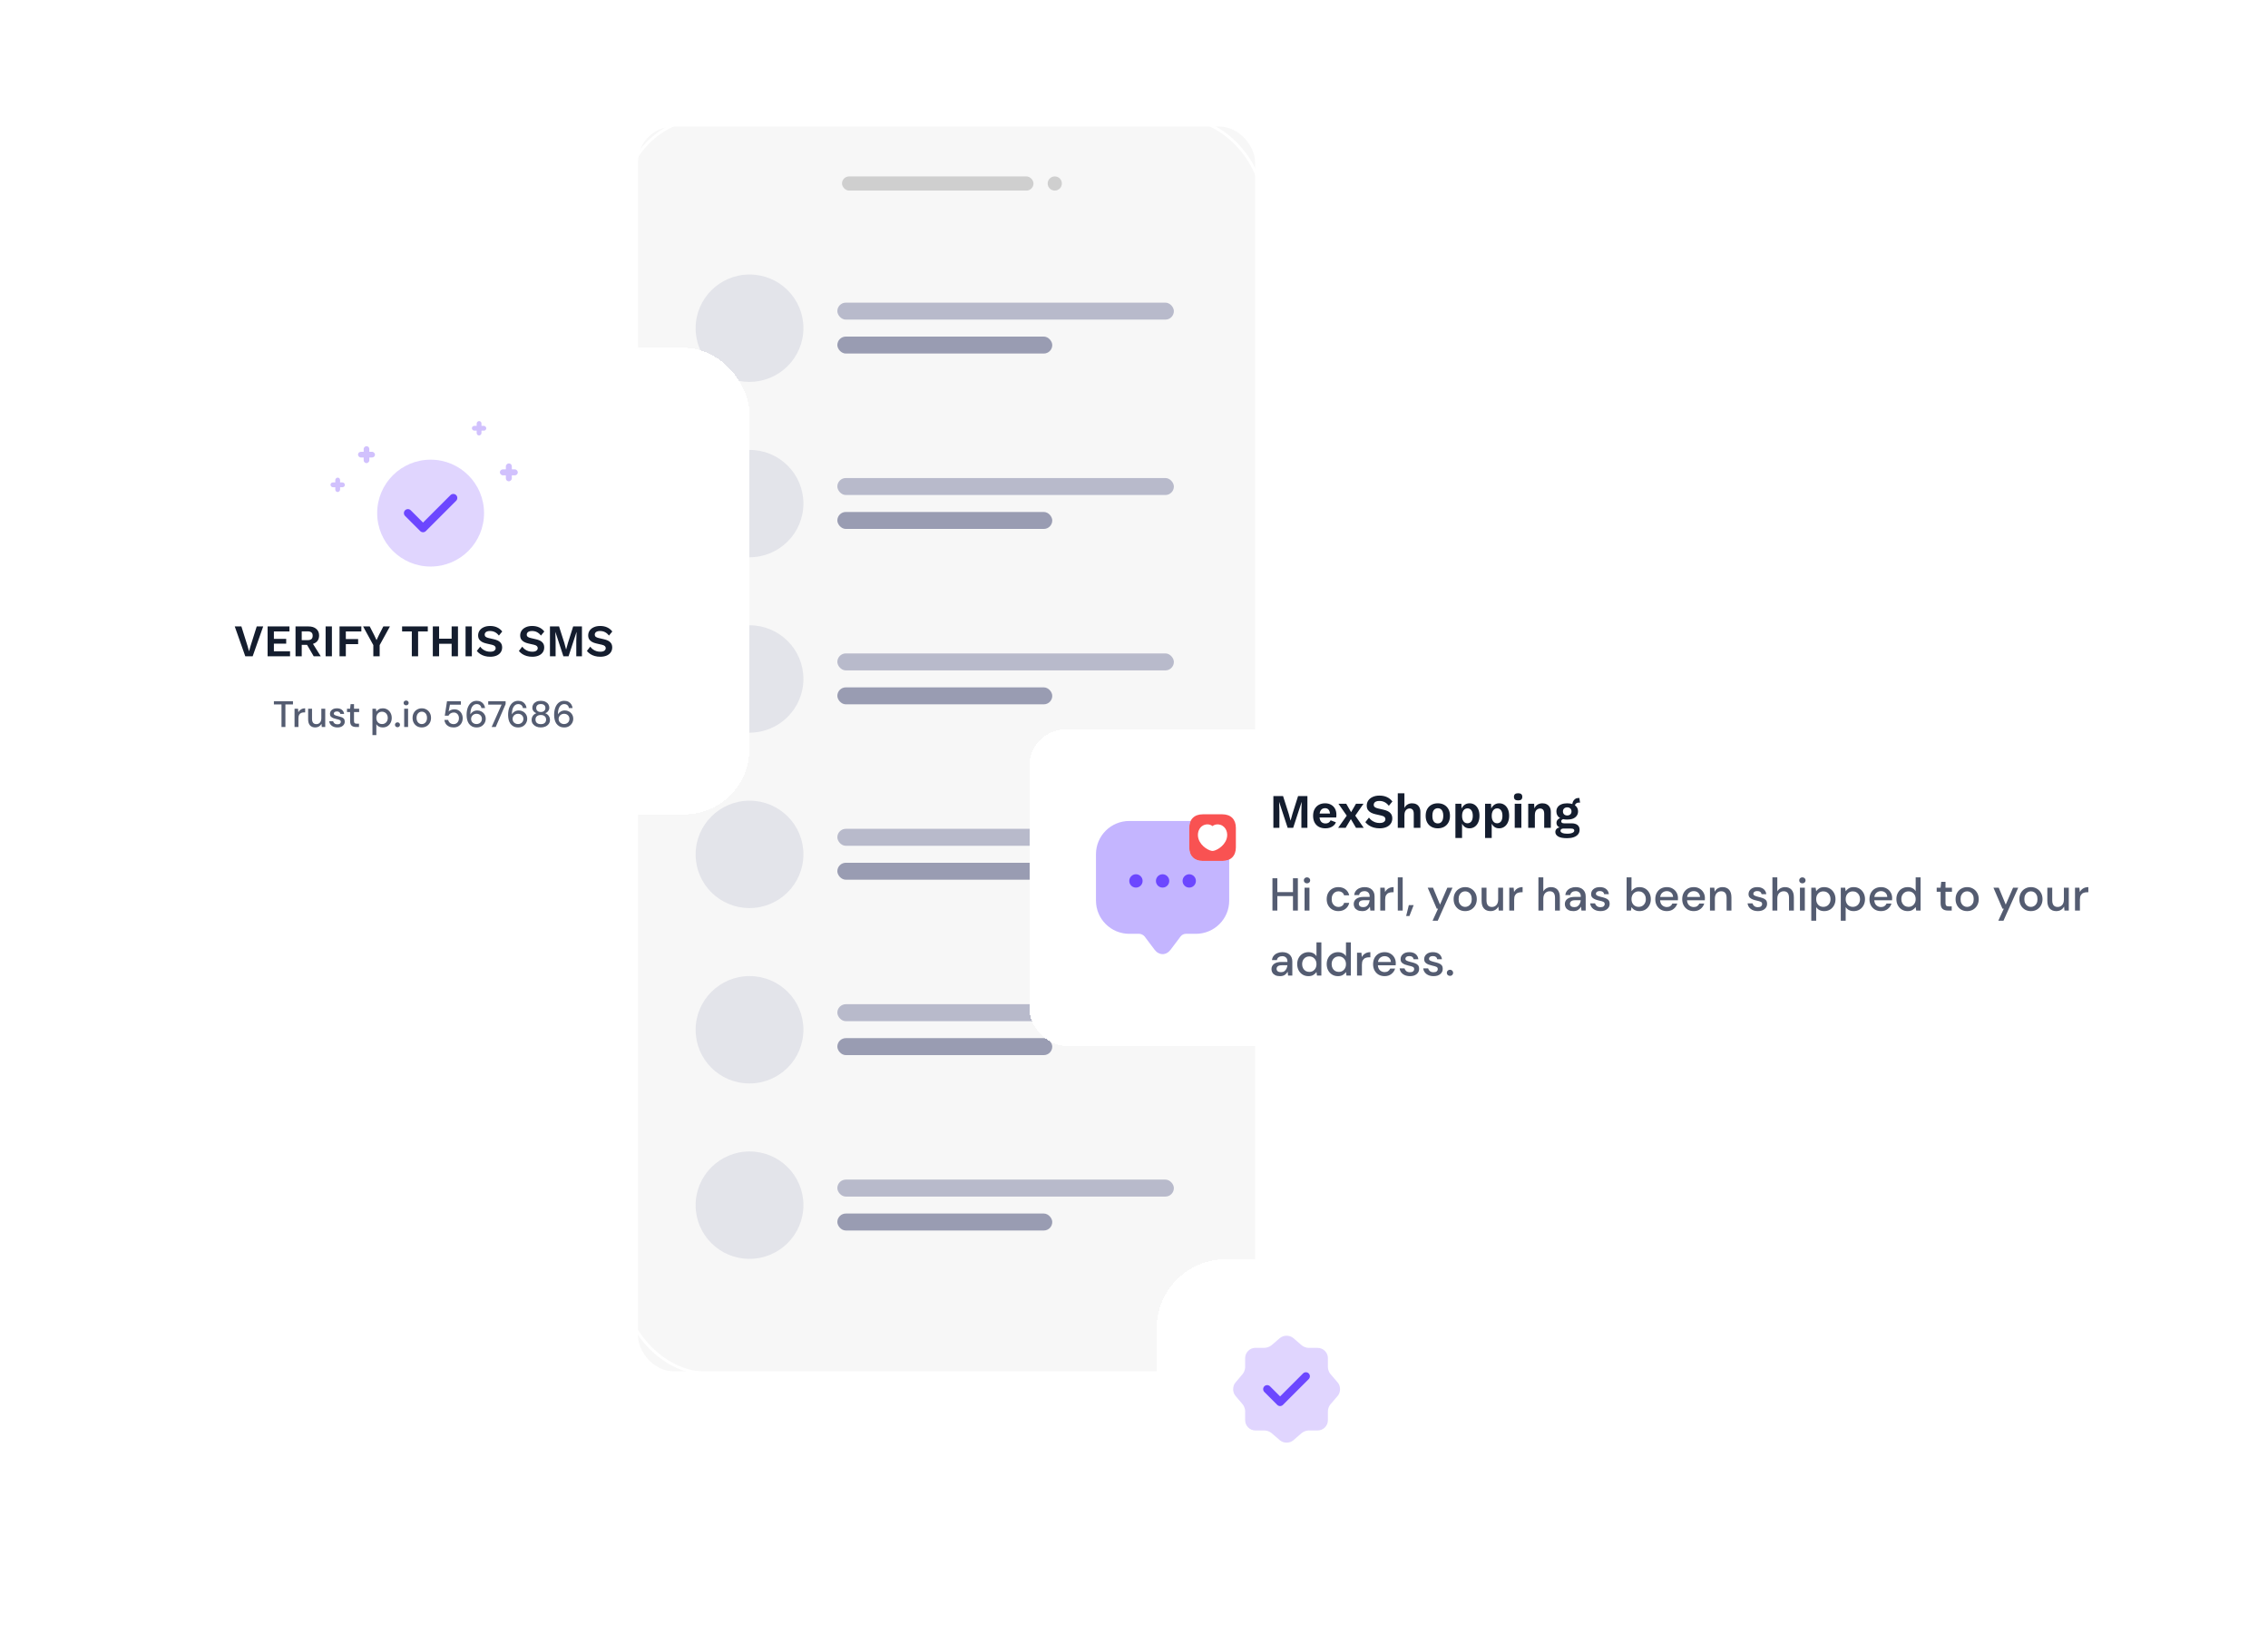 <svg width="802" height="581" viewBox="0 0 802 581" fill="none" xmlns="http://www.w3.org/2000/svg">
<g filter="url(#filter0_di_1689_11834)">
<rect x="230.633" y="42.719" width="218.19" height="440.143" rx="12.54" fill="#F7F7F7"/>
<path d="M289.116 113.986C289.116 103.5 280.583 95.011 270.058 95.024C259.533 95.037 251 103.548 251 114.034C251 124.519 259.533 133.009 270.058 132.995C280.583 132.982 289.116 124.471 289.116 113.986Z" fill="#E3E4EA"/>
<rect x="301.115" y="104.972" width="119" height="6" rx="3" fill="#B8BACB"/>
<rect opacity="0.87" x="301.115" y="116.972" width="76" height="6" rx="3" fill="#8B8EA8"/>
<path d="M289.116 176.005C289.116 165.52 280.583 157.03 270.058 157.043C259.533 157.057 251 165.567 251 176.053C251 186.539 259.533 195.028 270.058 195.015C280.583 195.002 289.116 186.491 289.116 176.005Z" fill="#E3E4EA"/>
<rect x="301.115" y="166.991" width="119" height="6" rx="3" fill="#B8BACB"/>
<rect opacity="0.87" x="301.115" y="178.991" width="76" height="6" rx="3" fill="#8B8EA8"/>
<path d="M289.116 238.025C289.116 227.539 280.583 219.05 270.058 219.063C259.533 219.076 251 227.587 251 238.072C251 248.558 259.533 257.048 270.058 257.034C280.583 257.021 289.116 248.51 289.116 238.025Z" fill="#E3E4EA"/>
<rect x="301.115" y="229.011" width="119" height="6" rx="3" fill="#B8BACB"/>
<rect opacity="0.87" x="301.115" y="241.011" width="76" height="6" rx="3" fill="#8B8EA8"/>
<path d="M289.116 300.044C289.116 289.558 280.583 281.069 270.058 281.082C259.533 281.095 251 289.606 251 300.092C251 310.577 259.533 319.067 270.058 319.054C280.583 319.041 289.116 310.53 289.116 300.044Z" fill="#E3E4EA"/>
<rect x="301.115" y="291.03" width="119" height="6" rx="3" fill="#B8BACB"/>
<rect opacity="0.87" x="301.115" y="303.03" width="76" height="6" rx="3" fill="#8B8EA8"/>
<path d="M289.116 362.063C289.116 351.578 280.583 343.088 270.058 343.102C259.533 343.115 251 351.626 251 362.111C251 372.597 259.533 381.086 270.058 381.073C280.583 381.06 289.116 372.549 289.116 362.063Z" fill="#E3E4EA"/>
<rect x="301.115" y="353.049" width="119" height="6" rx="3" fill="#B8BACB"/>
<rect opacity="0.87" x="301.115" y="365.049" width="76" height="6" rx="3" fill="#8B8EA8"/>
<path d="M289.116 424.083C289.116 413.597 280.583 405.108 270.058 405.121C259.533 405.134 251 413.645 251 424.131C251 434.616 259.533 443.106 270.058 443.093C280.583 443.079 289.116 434.568 289.116 424.083Z" fill="#E3E4EA"/>
<rect x="301.115" y="415.069" width="119" height="6" rx="3" fill="#B8BACB"/>
<rect opacity="0.87" x="301.115" y="427.069" width="76" height="6" rx="3" fill="#8B8EA8"/>
<rect x="302.762" y="60.333" width="67.714" height="5.016" rx="2.508" fill="#CFCFCF"/>
<circle cx="378" cy="62.841" r="2.508" fill="#CFCFCF"/>
<rect x="225.643" y="39.643" width="225.714" height="443.905" rx="29.468" stroke="white" strokeWidth="11.286"/>
</g>
<g filter="url(#filter1_d_1689_11834)">
<rect x="409" y="433" width="91.893" height="91.893" rx="24.505" fill="white" shape-rendering="crispEdges"/>
<path opacity="0.4" d="M452.584 460.902C453.888 459.787 456.023 459.787 457.345 460.902L460.331 463.472C460.898 463.963 461.956 464.36 462.712 464.36H465.924C467.926 464.36 469.57 466.004 469.57 468.006V471.219C469.57 471.955 469.967 473.032 470.458 473.599L473.028 476.585C474.143 477.888 474.143 480.024 473.028 481.346L470.458 484.332C469.967 484.898 469.57 485.956 469.57 486.712V489.924C469.57 491.927 467.926 493.571 465.924 493.571H462.712C461.975 493.571 460.898 493.968 460.331 494.459L457.345 497.029C456.042 498.144 453.907 498.144 452.584 497.029L449.599 494.459C449.032 493.968 447.974 493.571 447.218 493.571H443.949C441.946 493.571 440.302 491.927 440.302 489.924V486.693C440.302 485.956 439.906 484.898 439.433 484.332L436.882 481.327C435.787 480.024 435.787 477.907 436.882 476.604L439.433 473.599C439.906 473.032 440.302 471.974 440.302 471.237V467.988C440.302 465.985 441.946 464.341 443.949 464.341H447.218C447.955 464.341 449.032 463.944 449.599 463.453L452.584 460.902Z" fill="#B197FE"/>
<path d="M452.661 484.936C452.283 484.936 451.924 484.785 451.659 484.52L447.087 479.948C446.539 479.4 446.539 478.493 447.087 477.945C447.635 477.397 448.542 477.397 449.09 477.945L452.661 481.516L460.785 473.391C461.333 472.844 462.24 472.844 462.788 473.391C463.336 473.939 463.336 474.846 462.788 475.394L453.662 484.52C453.398 484.785 453.039 484.936 452.661 484.936Z" fill="#6C47FF"/>
</g>
<g filter="url(#filter2_d_1689_11834)">
<rect x="35" y="113" width="229.976" height="165.002" rx="23" fill="white" shape-rendering="crispEdges"/>
<path opacity="0.4" d="M152.272 190.354C162.707 190.354 171.166 181.894 171.166 171.459C171.166 161.024 162.707 152.564 152.272 152.564C141.836 152.564 133.377 161.024 133.377 171.459C133.377 181.894 141.836 190.354 152.272 190.354Z" fill="#B197FE"/>
<path d="M149.588 178.223C149.21 178.223 148.851 178.072 148.586 177.808L143.239 172.46C142.691 171.912 142.691 171.005 143.239 170.457C143.787 169.91 144.694 169.91 145.242 170.457L149.588 174.803L159.3 165.091C159.848 164.543 160.754 164.543 161.302 165.091C161.85 165.639 161.85 166.546 161.302 167.094L150.589 177.808C150.325 178.072 149.966 178.223 149.588 178.223Z" fill="#6C47FF"/>
<rect x="126.6" y="149.785" width="6" height="2" rx="1" fill="#D1C1FD"/>
<rect x="128.6" y="153.785" width="6" height="2" rx="1" transform="rotate(-90 128.6 153.785)" fill="#D1C1FD"/>
<rect x="166.867" y="140.609" width="5.087" height="1.696" rx="0.848" fill="#D1C1FD"/>
<rect x="168.562" y="144" width="5.087" height="1.696" rx="0.848" transform="rotate(-90 168.562 144)" fill="#D1C1FD"/>
<rect x="116.867" y="160.609" width="5.087" height="1.696" rx="0.848" fill="#D1C1FD"/>
<rect x="118.562" y="164" width="5.087" height="1.696" rx="0.848" transform="rotate(-90 118.562 164)" fill="#D1C1FD"/>
<rect x="176.762" y="155.989" width="6.349" height="2.116" rx="1.058" fill="#D1C1FD"/>
<rect x="178.879" y="160.222" width="6.349" height="2.116" rx="1.058" transform="rotate(-90 178.879 160.222)" fill="#D1C1FD"/>
<path d="M93.073 211.529L89.345 222.089H86.737L83.009 211.529H85.361L87.489 218.297L88.065 220.329L88.641 218.313L90.785 211.529H93.073ZM94.629 222.089V211.529H102.357V213.305H96.853V215.929H101.205V217.625H96.853V220.313H102.565V222.089H94.629ZM109.096 211.529C110.259 211.529 111.171 211.817 111.832 212.393C112.504 212.958 112.84 213.732 112.84 214.713C112.84 215.396 112.691 215.977 112.392 216.457C112.093 216.926 111.661 217.284 111.096 217.529C110.541 217.774 109.875 217.913 109.096 217.945L108.888 218.041H106.696V222.089H104.504V211.529H109.096ZM108.824 216.377C109.379 216.377 109.805 216.26 110.104 216.025C110.413 215.78 110.568 215.38 110.568 214.825C110.568 214.26 110.408 213.86 110.088 213.625C109.779 213.39 109.357 213.273 108.824 213.273H106.696V216.377H108.824ZM110.136 216.841L113.432 222.089H110.936L108.232 217.449L110.136 216.841ZM117.369 211.529V222.089H115.145V211.529H117.369ZM127.779 213.305H122.291V215.993H126.643V217.785H122.291V222.089H120.067V211.529H127.779V213.305ZM137.886 211.529L134.254 218.137V222.089H132.014V218.137L128.398 211.529H130.75L132.35 214.665L133.15 216.377L133.95 214.665L135.55 211.529H137.886ZM151.274 211.529V213.305H147.85V222.089H145.626V213.305H142.186V211.529H151.274ZM161.947 211.529V222.089H159.707V211.529H161.947ZM155.275 211.529V222.089H153.051V211.529H155.275ZM160.875 215.865V217.657H154.155V215.865H160.875ZM166.853 211.529V222.089H164.629V211.529H166.853ZM173.311 211.369C174.25 211.369 175.071 211.534 175.775 211.865C176.49 212.185 177.098 212.67 177.599 213.321L176.415 214.761C175.988 214.206 175.519 213.801 175.007 213.545C174.495 213.278 173.908 213.145 173.247 213.145C172.82 213.145 172.468 213.204 172.191 213.321C171.914 213.428 171.711 213.582 171.583 213.785C171.455 213.977 171.391 214.19 171.391 214.425C171.391 214.745 171.508 215.001 171.743 215.193C171.978 215.385 172.34 215.534 172.831 215.641L174.687 216.073C175.7 216.308 176.431 216.66 176.879 217.129C177.338 217.588 177.567 218.19 177.567 218.937C177.567 219.63 177.386 220.228 177.023 220.729C176.671 221.22 176.175 221.598 175.535 221.865C174.895 222.121 174.164 222.249 173.343 222.249C172.65 222.249 171.999 222.164 171.391 221.993C170.794 221.822 170.26 221.582 169.791 221.273C169.322 220.953 168.927 220.596 168.607 220.201L169.807 218.681C170.052 219.033 170.351 219.342 170.703 219.609C171.066 219.876 171.471 220.089 171.919 220.249C172.378 220.398 172.852 220.473 173.343 220.473C173.759 220.473 174.106 220.425 174.383 220.329C174.671 220.222 174.89 220.073 175.039 219.881C175.199 219.689 175.279 219.465 175.279 219.209C175.279 218.932 175.183 218.697 174.991 218.505C174.81 218.302 174.479 218.142 173.999 218.025L171.967 217.561C171.402 217.433 170.9 217.252 170.463 217.017C170.036 216.782 169.695 216.478 169.439 216.105C169.194 215.721 169.071 215.252 169.071 214.697C169.071 214.068 169.242 213.502 169.583 213.001C169.924 212.5 170.41 212.105 171.039 211.817C171.679 211.518 172.436 211.369 173.311 211.369ZM188.186 211.369C189.125 211.369 189.946 211.534 190.65 211.865C191.365 212.185 191.973 212.67 192.474 213.321L191.29 214.761C190.863 214.206 190.394 213.801 189.882 213.545C189.37 213.278 188.783 213.145 188.122 213.145C187.695 213.145 187.343 213.204 187.066 213.321C186.789 213.428 186.586 213.582 186.458 213.785C186.33 213.977 186.266 214.19 186.266 214.425C186.266 214.745 186.383 215.001 186.618 215.193C186.853 215.385 187.215 215.534 187.706 215.641L189.562 216.073C190.575 216.308 191.306 216.66 191.754 217.129C192.213 217.588 192.442 218.19 192.442 218.937C192.442 219.63 192.261 220.228 191.898 220.729C191.546 221.22 191.05 221.598 190.41 221.865C189.77 222.121 189.039 222.249 188.218 222.249C187.525 222.249 186.874 222.164 186.266 221.993C185.669 221.822 185.135 221.582 184.666 221.273C184.197 220.953 183.802 220.596 183.482 220.201L184.682 218.681C184.927 219.033 185.226 219.342 185.578 219.609C185.941 219.876 186.346 220.089 186.794 220.249C187.253 220.398 187.727 220.473 188.218 220.473C188.634 220.473 188.981 220.425 189.258 220.329C189.546 220.222 189.765 220.073 189.914 219.881C190.074 219.689 190.154 219.465 190.154 219.209C190.154 218.932 190.058 218.697 189.866 218.505C189.685 218.302 189.354 218.142 188.874 218.025L186.842 217.561C186.277 217.433 185.775 217.252 185.338 217.017C184.911 216.782 184.57 216.478 184.314 216.105C184.069 215.721 183.946 215.252 183.946 214.697C183.946 214.068 184.117 213.502 184.458 213.001C184.799 212.5 185.285 212.105 185.914 211.817C186.554 211.518 187.311 211.369 188.186 211.369ZM205.785 211.529V222.089H203.785V216.553L203.881 213.529H203.849L201.049 222.089H199.225L196.409 213.529H196.377L196.473 216.553V222.089H194.473V211.529H197.689L199.561 217.385L200.169 219.657H200.201L200.825 217.401L202.681 211.529H205.785ZM212.233 211.369C213.172 211.369 213.993 211.534 214.697 211.865C215.412 212.185 216.02 212.67 216.521 213.321L215.337 214.761C214.91 214.206 214.441 213.801 213.929 213.545C213.417 213.278 212.83 213.145 212.169 213.145C211.742 213.145 211.39 213.204 211.113 213.321C210.836 213.428 210.633 213.582 210.505 213.785C210.377 213.977 210.313 214.19 210.313 214.425C210.313 214.745 210.43 215.001 210.665 215.193C210.9 215.385 211.262 215.534 211.753 215.641L213.609 216.073C214.622 216.308 215.353 216.66 215.801 217.129C216.26 217.588 216.489 218.19 216.489 218.937C216.489 219.63 216.308 220.228 215.945 220.729C215.593 221.22 215.097 221.598 214.457 221.865C213.817 222.121 213.086 222.249 212.265 222.249C211.572 222.249 210.921 222.164 210.313 221.993C209.716 221.822 209.182 221.582 208.713 221.273C208.244 220.953 207.849 220.596 207.529 220.201L208.729 218.681C208.974 219.033 209.273 219.342 209.625 219.609C209.988 219.876 210.393 220.089 210.841 220.249C211.3 220.398 211.774 220.473 212.265 220.473C212.681 220.473 213.028 220.425 213.305 220.329C213.593 220.222 213.812 220.073 213.961 219.881C214.121 219.689 214.201 219.465 214.201 219.209C214.201 218.932 214.105 218.697 213.913 218.505C213.732 218.302 213.401 218.142 212.921 218.025L210.889 217.561C210.324 217.433 209.822 217.252 209.385 217.017C208.958 216.782 208.617 216.478 208.361 216.105C208.116 215.721 207.993 215.252 207.993 214.697C207.993 214.068 208.164 213.502 208.505 213.001C208.846 212.5 209.332 212.105 209.961 211.817C210.601 211.518 211.358 211.369 212.233 211.369Z" fill="#141D2E"/>
<path d="M99.545 247.089V239.107H96.854V237.989H103.601V239.107H100.923V247.089H99.545ZM104.153 247.089V240.641H105.388L105.505 241.863C105.731 241.438 106.043 241.105 106.441 240.862C106.849 240.611 107.338 240.485 107.91 240.485V241.928H107.533C107.152 241.928 106.81 241.993 106.506 242.123C106.212 242.244 105.973 242.457 105.791 242.76C105.618 243.055 105.531 243.466 105.531 243.995V247.089H104.153ZM111.471 247.245C110.691 247.245 110.075 247.002 109.625 246.517C109.183 246.032 108.962 245.308 108.962 244.346V240.641H110.34V244.203C110.34 245.451 110.851 246.075 111.874 246.075C112.385 246.075 112.805 245.893 113.135 245.529C113.464 245.165 113.629 244.645 113.629 243.969V240.641H115.007V247.089H113.785L113.681 245.958C113.481 246.357 113.187 246.673 112.797 246.907C112.415 247.132 111.973 247.245 111.471 247.245ZM119.334 247.245C118.519 247.245 117.847 247.046 117.319 246.647C116.79 246.248 116.487 245.72 116.409 245.061H117.8C117.869 245.356 118.034 245.611 118.294 245.828C118.554 246.036 118.896 246.14 119.321 246.14C119.737 246.14 120.04 246.053 120.231 245.88C120.421 245.707 120.517 245.507 120.517 245.282C120.517 244.953 120.382 244.732 120.114 244.619C119.854 244.498 119.49 244.389 119.022 244.294C118.658 244.216 118.294 244.112 117.93 243.982C117.574 243.852 117.275 243.67 117.033 243.436C116.799 243.193 116.682 242.868 116.682 242.461C116.682 241.898 116.898 241.43 117.332 241.057C117.765 240.676 118.372 240.485 119.152 240.485C119.871 240.485 120.452 240.658 120.894 241.005C121.344 241.352 121.609 241.841 121.687 242.474H120.361C120.317 242.197 120.187 241.98 119.971 241.824C119.763 241.668 119.481 241.59 119.126 241.59C118.779 241.59 118.51 241.664 118.32 241.811C118.129 241.95 118.034 242.132 118.034 242.357C118.034 242.582 118.164 242.76 118.424 242.89C118.692 243.02 119.043 243.137 119.477 243.241C119.91 243.336 120.309 243.449 120.673 243.579C121.045 243.7 121.344 243.882 121.57 244.125C121.795 244.368 121.908 244.723 121.908 245.191C121.916 245.78 121.687 246.27 121.219 246.66C120.759 247.05 120.131 247.245 119.334 247.245ZM125.875 247.089C125.242 247.089 124.739 246.937 124.367 246.634C123.994 246.322 123.808 245.772 123.808 244.983V241.798H122.703V240.641H123.808L123.977 239.003H125.186V240.641H127.006V241.798H125.186V244.983C125.186 245.338 125.259 245.585 125.407 245.724C125.563 245.854 125.827 245.919 126.2 245.919H126.941V247.089H125.875ZM131.702 249.949V240.641H132.937L133.08 241.642C133.288 241.339 133.574 241.07 133.938 240.836C134.302 240.602 134.77 240.485 135.342 240.485C135.966 240.485 136.516 240.632 136.993 240.927C137.47 241.222 137.842 241.625 138.111 242.136C138.388 242.647 138.527 243.228 138.527 243.878C138.527 244.528 138.388 245.109 138.111 245.62C137.842 246.123 137.47 246.521 136.993 246.816C136.516 247.102 135.962 247.245 135.329 247.245C134.826 247.245 134.38 247.145 133.99 246.946C133.609 246.747 133.305 246.465 133.08 246.101V249.949H131.702ZM135.095 246.049C135.684 246.049 136.17 245.85 136.551 245.451C136.932 245.044 137.123 244.515 137.123 243.865C137.123 243.44 137.036 243.063 136.863 242.734C136.69 242.405 136.451 242.149 136.148 241.967C135.845 241.776 135.494 241.681 135.095 241.681C134.506 241.681 134.02 241.885 133.639 242.292C133.266 242.699 133.08 243.224 133.08 243.865C133.08 244.515 133.266 245.044 133.639 245.451C134.02 245.85 134.506 246.049 135.095 246.049ZM140.563 247.167C140.303 247.167 140.087 247.085 139.913 246.92C139.749 246.747 139.666 246.543 139.666 246.309C139.666 246.066 139.749 245.863 139.913 245.698C140.087 245.525 140.303 245.438 140.563 245.438C140.823 245.438 141.036 245.525 141.2 245.698C141.365 245.863 141.447 246.066 141.447 246.309C141.447 246.543 141.365 246.747 141.2 246.92C141.036 247.085 140.823 247.167 140.563 247.167ZM143.616 239.419C143.356 239.419 143.139 239.341 142.966 239.185C142.801 239.02 142.719 238.817 142.719 238.574C142.719 238.331 142.801 238.132 142.966 237.976C143.139 237.811 143.356 237.729 143.616 237.729C143.876 237.729 144.088 237.811 144.253 237.976C144.426 238.132 144.513 238.331 144.513 238.574C144.513 238.817 144.426 239.02 144.253 239.185C144.088 239.341 143.876 239.419 143.616 239.419ZM142.927 247.089V240.641H144.305V247.089H142.927ZM149.14 247.245C148.525 247.245 147.97 247.106 147.476 246.829C146.991 246.543 146.605 246.149 146.319 245.646C146.033 245.135 145.89 244.541 145.89 243.865C145.89 243.189 146.033 242.6 146.319 242.097C146.614 241.586 147.008 241.191 147.502 240.914C147.996 240.628 148.546 240.485 149.153 240.485C149.768 240.485 150.319 240.628 150.804 240.914C151.298 241.191 151.688 241.586 151.974 242.097C152.269 242.6 152.416 243.189 152.416 243.865C152.416 244.541 152.269 245.135 151.974 245.646C151.688 246.149 151.298 246.543 150.804 246.829C150.31 247.106 149.755 247.245 149.14 247.245ZM149.14 246.062C149.469 246.062 149.773 245.98 150.05 245.815C150.336 245.65 150.566 245.408 150.739 245.087C150.912 244.758 150.999 244.35 150.999 243.865C150.999 243.38 150.912 242.977 150.739 242.656C150.574 242.327 150.349 242.08 150.063 241.915C149.786 241.75 149.482 241.668 149.153 241.668C148.824 241.668 148.516 241.75 148.23 241.915C147.953 242.08 147.727 242.327 147.554 242.656C147.381 242.977 147.294 243.38 147.294 243.865C147.294 244.35 147.381 244.758 147.554 245.087C147.727 245.408 147.953 245.65 148.23 245.815C148.507 245.98 148.811 246.062 149.14 246.062ZM160.406 247.245C159.764 247.245 159.21 247.132 158.742 246.907C158.274 246.673 157.901 246.357 157.624 245.958C157.355 245.551 157.19 245.091 157.13 244.58H158.482C158.568 245.013 158.785 245.373 159.132 245.659C159.478 245.936 159.907 246.075 160.419 246.075C160.8 246.075 161.129 245.984 161.407 245.802C161.684 245.611 161.901 245.36 162.057 245.048C162.213 244.736 162.291 244.385 162.291 243.995C162.291 243.38 162.117 242.89 161.771 242.526C161.424 242.153 160.986 241.967 160.458 241.967C160.007 241.967 159.621 242.075 159.301 242.292C158.98 242.5 158.746 242.764 158.599 243.085H157.286L158.066 237.989H162.98V239.198H159.106L158.638 241.629C158.837 241.404 159.11 241.217 159.457 241.07C159.812 240.914 160.211 240.836 160.653 240.836C161.268 240.836 161.797 240.979 162.239 241.265C162.681 241.542 163.019 241.919 163.253 242.396C163.495 242.873 163.617 243.401 163.617 243.982C163.617 244.589 163.487 245.139 163.227 245.633C162.967 246.127 162.594 246.521 162.109 246.816C161.632 247.102 161.064 247.245 160.406 247.245ZM168.585 247.245C167.918 247.245 167.355 247.119 166.895 246.868C166.436 246.617 166.063 246.283 165.777 245.867C165.5 245.451 165.301 244.983 165.179 244.463C165.058 243.943 164.997 243.41 164.997 242.864C164.997 241.859 165.136 240.979 165.413 240.225C165.699 239.471 166.107 238.886 166.635 238.47C167.164 238.045 167.805 237.833 168.559 237.833C169.157 237.833 169.669 237.95 170.093 238.184C170.518 238.418 170.847 238.73 171.081 239.12C171.324 239.51 171.471 239.935 171.523 240.394H170.236C170.158 239.943 169.972 239.597 169.677 239.354C169.383 239.111 169.006 238.99 168.546 238.99C167.914 238.99 167.389 239.289 166.973 239.887C166.566 240.476 166.349 241.386 166.323 242.617C166.531 242.236 166.852 241.911 167.285 241.642C167.727 241.373 168.234 241.239 168.806 241.239C169.318 241.239 169.794 241.36 170.236 241.603C170.687 241.846 171.051 242.188 171.328 242.63C171.614 243.063 171.757 243.579 171.757 244.177C171.757 244.706 171.627 245.204 171.367 245.672C171.107 246.14 170.739 246.521 170.262 246.816C169.794 247.102 169.235 247.245 168.585 247.245ZM168.507 246.049C168.871 246.049 169.196 245.971 169.482 245.815C169.768 245.659 169.994 245.447 170.158 245.178C170.323 244.901 170.405 244.589 170.405 244.242C170.405 243.687 170.223 243.245 169.859 242.916C169.504 242.587 169.049 242.422 168.494 242.422C168.13 242.422 167.801 242.504 167.506 242.669C167.22 242.834 166.995 243.055 166.83 243.332C166.666 243.601 166.583 243.9 166.583 244.229C166.583 244.584 166.666 244.901 166.83 245.178C167.004 245.447 167.233 245.659 167.519 245.815C167.814 245.971 168.143 246.049 168.507 246.049ZM173.854 247.089L177.377 239.172H172.645V237.989H178.794V238.99L175.297 247.089H173.854ZM183.261 247.245C182.594 247.245 182.03 247.119 181.571 246.868C181.112 246.617 180.739 246.283 180.453 245.867C180.176 245.451 179.976 244.983 179.855 244.463C179.734 243.943 179.673 243.41 179.673 242.864C179.673 241.859 179.812 240.979 180.089 240.225C180.375 239.471 180.782 238.886 181.311 238.47C181.84 238.045 182.481 237.833 183.235 237.833C183.833 237.833 184.344 237.95 184.769 238.184C185.194 238.418 185.523 238.73 185.757 239.12C186 239.51 186.147 239.935 186.199 240.394H184.912C184.834 239.943 184.648 239.597 184.353 239.354C184.058 239.111 183.681 238.99 183.222 238.99C182.589 238.99 182.065 239.289 181.649 239.887C181.242 240.476 181.025 241.386 180.999 242.617C181.207 242.236 181.528 241.911 181.961 241.642C182.403 241.373 182.91 241.239 183.482 241.239C183.993 241.239 184.47 241.36 184.912 241.603C185.363 241.846 185.727 242.188 186.004 242.63C186.29 243.063 186.433 243.579 186.433 244.177C186.433 244.706 186.303 245.204 186.043 245.672C185.783 246.14 185.415 246.521 184.938 246.816C184.47 247.102 183.911 247.245 183.261 247.245ZM183.183 246.049C183.547 246.049 183.872 245.971 184.158 245.815C184.444 245.659 184.669 245.447 184.834 245.178C184.999 244.901 185.081 244.589 185.081 244.242C185.081 243.687 184.899 243.245 184.535 242.916C184.18 242.587 183.725 242.422 183.17 242.422C182.806 242.422 182.477 242.504 182.182 242.669C181.896 242.834 181.671 243.055 181.506 243.332C181.341 243.601 181.259 243.9 181.259 244.229C181.259 244.584 181.341 244.901 181.506 245.178C181.679 245.447 181.909 245.659 182.195 245.815C182.49 245.971 182.819 246.049 183.183 246.049ZM191.241 247.245C190.634 247.245 190.084 247.137 189.59 246.92C189.105 246.695 188.715 246.383 188.42 245.984C188.134 245.585 187.991 245.117 187.991 244.58C187.991 244.034 188.143 243.544 188.446 243.111C188.758 242.678 189.17 242.383 189.681 242.227C189.222 242.045 188.866 241.781 188.615 241.434C188.364 241.079 188.238 240.689 188.238 240.264C188.238 239.822 188.355 239.419 188.589 239.055C188.823 238.682 189.161 238.388 189.603 238.171C190.054 237.946 190.6 237.833 191.241 237.833C191.882 237.833 192.424 237.946 192.866 238.171C193.317 238.388 193.659 238.682 193.893 239.055C194.127 239.419 194.244 239.822 194.244 240.264C194.244 240.68 194.114 241.07 193.854 241.434C193.603 241.789 193.247 242.054 192.788 242.227C193.299 242.392 193.707 242.691 194.01 243.124C194.322 243.549 194.478 244.034 194.478 244.58C194.478 245.117 194.335 245.585 194.049 245.984C193.763 246.383 193.373 246.695 192.879 246.92C192.394 247.137 191.848 247.245 191.241 247.245ZM191.241 241.785C191.744 241.785 192.138 241.655 192.424 241.395C192.719 241.135 192.866 240.801 192.866 240.394C192.866 239.935 192.723 239.584 192.437 239.341C192.151 239.098 191.752 238.977 191.241 238.977C190.73 238.977 190.331 239.098 190.045 239.341C189.759 239.584 189.616 239.935 189.616 240.394C189.616 240.801 189.759 241.135 190.045 241.395C190.331 241.655 190.73 241.785 191.241 241.785ZM191.241 246.075C191.865 246.075 192.333 245.928 192.645 245.633C192.957 245.33 193.113 244.944 193.113 244.476C193.113 243.956 192.944 243.557 192.606 243.28C192.277 242.994 191.822 242.851 191.241 242.851C190.66 242.851 190.201 242.994 189.863 243.28C189.525 243.557 189.356 243.956 189.356 244.476C189.356 244.944 189.512 245.33 189.824 245.633C190.145 245.928 190.617 246.075 191.241 246.075ZM199.536 247.245C198.869 247.245 198.306 247.119 197.846 246.868C197.387 246.617 197.014 246.283 196.728 245.867C196.451 245.451 196.252 244.983 196.13 244.463C196.009 243.943 195.948 243.41 195.948 242.864C195.948 241.859 196.087 240.979 196.364 240.225C196.65 239.471 197.058 238.886 197.586 238.47C198.115 238.045 198.756 237.833 199.51 237.833C200.108 237.833 200.62 237.95 201.044 238.184C201.469 238.418 201.798 238.73 202.032 239.12C202.275 239.51 202.422 239.935 202.474 240.394H201.187C201.109 239.943 200.923 239.597 200.628 239.354C200.334 239.111 199.957 238.99 199.497 238.99C198.865 238.99 198.34 239.289 197.924 239.887C197.517 240.476 197.3 241.386 197.274 242.617C197.482 242.236 197.803 241.911 198.236 241.642C198.678 241.373 199.185 241.239 199.757 241.239C200.269 241.239 200.745 241.36 201.187 241.603C201.638 241.846 202.002 242.188 202.279 242.63C202.565 243.063 202.708 243.579 202.708 244.177C202.708 244.706 202.578 245.204 202.318 245.672C202.058 246.14 201.69 246.521 201.213 246.816C200.745 247.102 200.186 247.245 199.536 247.245ZM199.458 246.049C199.822 246.049 200.147 245.971 200.433 245.815C200.719 245.659 200.945 245.447 201.109 245.178C201.274 244.901 201.356 244.589 201.356 244.242C201.356 243.687 201.174 243.245 200.81 242.916C200.455 242.587 200 242.422 199.445 242.422C199.081 242.422 198.752 242.504 198.457 242.669C198.171 242.834 197.946 243.055 197.781 243.332C197.617 243.601 197.534 243.9 197.534 244.229C197.534 244.584 197.617 244.901 197.781 245.178C197.955 245.447 198.184 245.659 198.47 245.815C198.765 245.971 199.094 246.049 199.458 246.049Z" fill="#545C71"/>
</g>
<g filter="url(#filter3_d_1689_11834)">
<rect x="364" y="247" width="399.267" height="111.933" rx="12.956" fill="white" shape-rendering="crispEdges"/>
<path d="M432.24 277.055H425.315C422.323 277.055 420.533 278.846 420.533 281.837V288.763C420.533 291.754 422.323 293.544 425.315 293.544H432.24C435.232 293.544 437.022 291.754 437.022 288.763V281.837C437.022 278.846 435.232 277.055 432.24 277.055ZM433.748 285.724C432.876 288.503 429.838 290.011 428.778 290.011C427.718 290.011 424.703 288.551 423.807 285.724C423.666 285.3 423.595 284.829 423.595 284.381C423.595 282.85 424.373 281.272 425.998 280.754C426.964 280.447 428 280.612 428.731 281.225C429.484 280.636 430.521 280.447 431.51 280.754C433.677 281.437 434.36 283.863 433.748 285.724Z" fill="#F95252"/>
<path opacity="0.4" d="M432.24 293.544H425.314C422.323 293.544 420.532 291.754 420.532 288.763V281.837C420.532 280.895 420.721 280.094 421.051 279.411H399.332C392.831 279.411 387.555 284.664 387.555 291.142V305.228V307.584C387.555 314.061 392.831 319.314 399.332 319.314H402.866C403.502 319.314 404.35 319.738 404.75 320.256L408.284 324.944C409.838 327.017 412.382 327.017 413.937 324.944L417.47 320.256C417.918 319.668 418.624 319.314 419.355 319.314H422.888C429.389 319.314 434.666 314.061 434.666 307.584V293.003C433.983 293.356 433.182 293.544 432.24 293.544Z" fill="#6C47FF"/>
<path d="M411.109 302.967C409.79 302.967 408.754 301.907 408.754 300.611C408.754 299.315 409.814 298.255 411.109 298.255C412.405 298.255 413.465 299.315 413.465 300.611C413.465 301.907 412.429 302.967 411.109 302.967Z" fill="#6C47FF"/>
<path d="M420.533 302.967C419.214 302.967 418.178 301.907 418.178 300.611C418.178 299.315 419.238 298.255 420.533 298.255C421.829 298.255 422.889 299.315 422.889 300.611C422.889 301.907 421.852 302.967 420.533 302.967Z" fill="#6C47FF"/>
<path d="M401.688 302.967C400.368 302.967 399.332 301.907 399.332 300.611C399.332 299.315 400.392 298.255 401.688 298.255C402.983 298.255 404.043 299.315 404.043 300.611C404.043 301.907 403.007 302.967 401.688 302.967Z" fill="#6C47FF"/>
<path d="M462.321 270.611V281.844H460.193V275.956L460.295 272.739H460.261L457.283 281.844H455.342L452.347 272.739H452.313L452.415 275.956V281.844H450.287V270.611H453.709L455.7 276.841L456.347 279.257H456.381L457.044 276.858L459.019 270.611H462.321ZM468.689 282.015C467.816 282.015 467.05 281.844 466.392 281.504C465.745 281.152 465.24 280.647 464.877 279.989C464.514 279.32 464.332 278.52 464.332 277.589C464.332 276.659 464.514 275.865 464.877 275.207C465.24 274.537 465.739 274.032 466.375 273.692C467.01 273.34 467.742 273.164 468.57 273.164C469.41 273.164 470.125 273.34 470.715 273.692C471.316 274.032 471.776 274.503 472.093 275.105C472.411 275.706 472.57 276.392 472.57 277.164C472.57 277.368 472.564 277.561 472.553 277.743C472.541 277.913 472.524 278.06 472.502 278.185H465.864V276.789H471.464L470.323 277.181C470.323 276.693 470.255 276.279 470.119 275.938C469.983 275.598 469.784 275.337 469.523 275.156C469.262 274.974 468.945 274.883 468.57 274.883C468.15 274.883 467.787 274.985 467.481 275.19C467.186 275.394 466.959 275.7 466.8 276.109C466.653 276.506 466.579 277.011 466.579 277.623C466.579 278.225 466.664 278.724 466.834 279.121C467.004 279.518 467.248 279.813 467.566 280.006C467.884 280.199 468.258 280.296 468.689 280.296C469.155 280.296 469.535 280.199 469.83 280.006C470.136 279.802 470.369 279.524 470.527 279.172L472.4 279.887C472.229 280.341 471.957 280.727 471.583 281.044C471.22 281.362 470.788 281.606 470.289 281.776C469.79 281.935 469.257 282.015 468.689 282.015ZM476.056 273.334L478.218 277.079L478.915 277.062L482.234 281.844H479.511L477.247 277.998L476.516 277.947L473.299 273.334H476.056ZM482.149 273.334L478.983 277.896L478.218 277.862L475.835 281.844H473.18L476.584 277.028L477.298 277.113L479.494 273.334H482.149ZM487.812 270.441C488.81 270.441 489.684 270.617 490.433 270.969C491.193 271.309 491.84 271.825 492.373 272.517L491.114 274.049C490.66 273.459 490.161 273.028 489.616 272.756C489.071 272.472 488.447 272.33 487.744 272.33C487.29 272.33 486.916 272.393 486.621 272.517C486.326 272.631 486.11 272.795 485.974 273.011C485.838 273.215 485.77 273.442 485.77 273.692C485.77 274.032 485.894 274.305 486.144 274.509C486.394 274.713 486.779 274.872 487.301 274.985L489.276 275.445C490.354 275.695 491.131 276.069 491.607 276.568C492.095 277.056 492.339 277.697 492.339 278.491C492.339 279.229 492.146 279.864 491.761 280.398C491.386 280.92 490.859 281.322 490.178 281.606C489.497 281.878 488.72 282.015 487.846 282.015C487.108 282.015 486.416 281.924 485.77 281.742C485.134 281.561 484.567 281.305 484.068 280.976C483.568 280.636 483.148 280.256 482.808 279.836L484.085 278.219C484.346 278.594 484.663 278.923 485.038 279.206C485.423 279.49 485.855 279.717 486.331 279.887C486.819 280.046 487.324 280.125 487.846 280.125C488.288 280.125 488.657 280.074 488.952 279.972C489.259 279.859 489.491 279.7 489.65 279.496C489.82 279.291 489.905 279.053 489.905 278.781C489.905 278.486 489.803 278.236 489.599 278.032C489.406 277.816 489.054 277.646 488.544 277.521L486.382 277.028C485.781 276.892 485.248 276.699 484.782 276.449C484.329 276.199 483.965 275.876 483.693 275.479C483.432 275.07 483.302 274.571 483.302 273.981C483.302 273.312 483.483 272.71 483.846 272.177C484.209 271.644 484.726 271.224 485.395 270.918C486.076 270.6 486.882 270.441 487.812 270.441ZM494.278 281.844V269.624H496.627V274.832C496.888 274.276 497.251 273.862 497.716 273.59C498.182 273.306 498.715 273.164 499.316 273.164C499.895 273.164 500.406 273.278 500.848 273.505C501.291 273.732 501.637 274.078 501.886 274.543C502.147 274.997 502.278 275.564 502.278 276.245V281.844H499.929V276.909C499.929 276.205 499.793 275.712 499.52 275.428C499.248 275.133 498.896 274.985 498.465 274.985C498.159 274.985 497.864 275.065 497.58 275.224C497.297 275.382 497.064 275.638 496.882 275.99C496.712 276.33 496.627 276.778 496.627 277.334V281.844H494.278ZM508.429 273.164C509.268 273.164 510.012 273.34 510.658 273.692C511.305 274.044 511.81 274.549 512.173 275.207C512.548 275.865 512.735 276.659 512.735 277.589C512.735 278.52 512.548 279.314 512.173 279.972C511.81 280.63 511.305 281.135 510.658 281.487C510.012 281.839 509.268 282.015 508.429 282.015C507.589 282.015 506.846 281.839 506.199 281.487C505.552 281.135 505.047 280.63 504.684 279.972C504.321 279.314 504.14 278.52 504.14 277.589C504.14 276.659 504.321 275.865 504.684 275.207C505.047 274.549 505.552 274.044 506.199 273.692C506.846 273.34 507.589 273.164 508.429 273.164ZM508.429 274.9C508.032 274.9 507.686 275.002 507.391 275.207C507.107 275.4 506.886 275.695 506.727 276.092C506.579 276.489 506.505 276.988 506.505 277.589C506.505 278.191 506.579 278.69 506.727 279.087C506.886 279.484 507.107 279.785 507.391 279.989C507.686 280.182 508.032 280.279 508.429 280.279C508.837 280.279 509.183 280.182 509.467 279.989C509.751 279.785 509.972 279.484 510.131 279.087C510.29 278.679 510.369 278.179 510.369 277.589C510.369 276.988 510.29 276.489 510.131 276.092C509.972 275.695 509.751 275.4 509.467 275.207C509.183 275.002 508.837 274.9 508.429 274.9ZM514.656 285.419V273.334H516.766L516.902 276.109L516.613 275.802C516.761 275.031 517.101 274.401 517.634 273.913C518.179 273.414 518.848 273.164 519.643 273.164C520.335 273.164 520.942 273.34 521.464 273.692C521.986 274.032 522.4 274.531 522.706 275.19C523.013 275.848 523.166 276.642 523.166 277.572C523.166 278.503 523.007 279.303 522.689 279.972C522.383 280.63 521.963 281.135 521.43 281.487C520.896 281.839 520.289 282.015 519.609 282.015C518.871 282.015 518.258 281.799 517.77 281.368C517.283 280.937 516.948 280.392 516.766 279.734L517.005 279.377V285.419H514.656ZM518.894 280.228C519.484 280.228 519.949 280.006 520.289 279.564C520.63 279.11 520.8 278.452 520.8 277.589C520.8 276.727 520.63 276.075 520.289 275.632C519.96 275.178 519.506 274.951 518.928 274.951C518.542 274.951 518.202 275.059 517.907 275.275C517.623 275.479 517.402 275.78 517.243 276.177C517.084 276.563 517.005 277.033 517.005 277.589C517.005 278.134 517.078 278.605 517.226 279.002C517.385 279.388 517.6 279.689 517.873 279.904C518.156 280.12 518.497 280.228 518.894 280.228ZM525.144 285.419V273.334H527.254L527.39 276.109L527.101 275.802C527.249 275.031 527.589 274.401 528.122 273.913C528.667 273.414 529.336 273.164 530.131 273.164C530.823 273.164 531.43 273.34 531.952 273.692C532.474 274.032 532.888 274.531 533.194 275.19C533.501 275.848 533.654 276.642 533.654 277.572C533.654 278.503 533.495 279.303 533.177 279.972C532.871 280.63 532.451 281.135 531.918 281.487C531.384 281.839 530.777 282.015 530.097 282.015C529.359 282.015 528.746 281.799 528.258 281.368C527.77 280.937 527.436 280.392 527.254 279.734L527.492 279.377V285.419H525.144ZM529.382 280.228C529.972 280.228 530.437 280.006 530.777 279.564C531.118 279.11 531.288 278.452 531.288 277.589C531.288 276.727 531.118 276.075 530.777 275.632C530.448 275.178 529.994 274.951 529.416 274.951C529.03 274.951 528.69 275.059 528.395 275.275C528.111 275.479 527.89 275.78 527.731 276.177C527.572 276.563 527.492 277.033 527.492 277.589C527.492 278.134 527.566 278.605 527.714 279.002C527.873 279.388 528.088 279.689 528.36 279.904C528.644 280.12 528.985 280.228 529.382 280.228ZM537.98 273.334V281.844H535.632V273.334H537.98ZM536.84 272.143C536.341 272.143 535.966 272.041 535.717 271.837C535.478 271.621 535.359 271.298 535.359 270.867C535.359 270.447 535.478 270.135 535.717 269.93C535.966 269.715 536.341 269.607 536.84 269.607C537.339 269.607 537.708 269.715 537.946 269.93C538.185 270.135 538.304 270.447 538.304 270.867C538.304 271.298 538.185 271.621 537.946 271.837C537.708 272.041 537.339 272.143 536.84 272.143ZM540.402 281.844V273.334H542.495L542.631 275.938L542.359 275.666C542.552 274.838 542.921 274.214 543.465 273.794C544.01 273.374 544.668 273.164 545.44 273.164C546.018 273.164 546.529 273.283 546.972 273.522C547.414 273.749 547.76 274.089 548.01 274.543C548.271 274.997 548.401 275.564 548.401 276.245V281.844H546.053V276.892C546.053 276.199 545.916 275.712 545.644 275.428C545.372 275.144 545.02 275.002 544.589 275.002C544.282 275.002 543.987 275.082 543.704 275.241C543.42 275.388 543.187 275.632 543.006 275.973C542.836 276.313 542.751 276.755 542.751 277.3V281.844H540.402ZM558.484 271.292L558.739 272.943C558.682 272.932 558.626 272.926 558.569 272.926C558.512 272.915 558.461 272.909 558.416 272.909C557.917 272.909 557.536 273.034 557.275 273.283C557.015 273.522 556.884 273.845 556.884 274.254L555.965 273.879C555.965 273.414 556.05 272.983 556.22 272.586C556.402 272.188 556.663 271.871 557.003 271.632C557.344 271.394 557.769 271.275 558.28 271.275C558.302 271.275 558.331 271.275 558.365 271.275C558.41 271.275 558.45 271.281 558.484 271.292ZM555.71 280.245C556.617 280.245 557.321 280.443 557.82 280.84C558.319 281.237 558.569 281.793 558.569 282.508C558.569 283.166 558.382 283.717 558.007 284.159C557.644 284.602 557.128 284.936 556.459 285.163C555.8 285.39 555.029 285.504 554.144 285.504C552.703 285.504 551.648 285.299 550.978 284.891C550.32 284.483 549.991 283.955 549.991 283.308C549.991 282.832 550.172 282.434 550.536 282.117C550.899 281.799 551.483 281.629 552.289 281.606L552.204 281.861C551.625 281.771 551.177 281.572 550.859 281.266C550.553 280.959 550.399 280.557 550.399 280.057C550.399 279.558 550.598 279.138 550.995 278.798C551.392 278.446 551.926 278.253 552.595 278.219L553.616 278.679H553.361C552.896 278.701 552.561 278.792 552.357 278.951C552.164 279.11 552.067 279.297 552.067 279.513C552.067 279.751 552.152 279.933 552.323 280.057C552.504 280.182 552.771 280.245 553.123 280.245H555.71ZM554.178 283.921C554.734 283.921 555.199 283.87 555.573 283.768C555.948 283.677 556.226 283.546 556.407 283.376C556.6 283.217 556.697 283.036 556.697 282.832C556.697 282.593 556.606 282.412 556.424 282.287C556.254 282.162 555.971 282.1 555.573 282.1H552.731C552.47 282.1 552.249 282.173 552.067 282.321C551.897 282.468 551.812 282.656 551.812 282.883C551.812 283.189 552.022 283.439 552.442 283.632C552.862 283.824 553.44 283.921 554.178 283.921ZM554.195 273.164C554.989 273.164 555.67 273.283 556.237 273.522C556.816 273.749 557.258 274.078 557.565 274.509C557.871 274.94 558.024 275.451 558.024 276.041C558.024 276.631 557.866 277.141 557.548 277.572C557.241 278.004 556.805 278.338 556.237 278.577C555.67 278.804 554.989 278.917 554.195 278.917C552.947 278.917 551.994 278.662 551.335 278.151C550.689 277.64 550.365 276.937 550.365 276.041C550.365 275.451 550.519 274.94 550.825 274.509C551.131 274.078 551.568 273.749 552.135 273.522C552.714 273.283 553.401 273.164 554.195 273.164ZM554.195 274.594C553.752 274.594 553.389 274.724 553.106 274.985C552.822 275.235 552.68 275.587 552.68 276.041C552.68 276.483 552.822 276.835 553.106 277.096C553.389 277.345 553.752 277.47 554.195 277.47C554.626 277.47 554.983 277.345 555.267 277.096C555.562 276.835 555.71 276.483 555.71 276.041C555.71 275.587 555.568 275.235 555.284 274.985C555 274.724 554.637 274.594 554.195 274.594Z" fill="#141D2E"/>
<path d="M449.957 311.089V299.672H451.686V304.565H457.215V299.672H458.944V311.089H457.215V305.984H451.686V311.089H449.957ZM462.179 301.466C461.853 301.466 461.581 301.368 461.363 301.172C461.157 300.966 461.053 300.71 461.053 300.406C461.053 300.101 461.157 299.851 461.363 299.656C461.581 299.449 461.853 299.346 462.179 299.346C462.505 299.346 462.771 299.449 462.978 299.656C463.196 299.851 463.304 300.101 463.304 300.406C463.304 300.71 463.196 300.966 462.978 301.172C462.771 301.368 462.505 301.466 462.179 301.466ZM461.314 311.089V302.999H463.043V311.089H461.314ZM473.268 311.285C472.474 311.285 471.762 311.105 471.131 310.746C470.511 310.388 470.022 309.893 469.663 309.262C469.315 308.621 469.141 307.881 469.141 307.044C469.141 306.207 469.315 305.473 469.663 304.842C470.022 304.201 470.511 303.7 471.131 303.342C471.762 302.983 472.474 302.803 473.268 302.803C474.268 302.803 475.105 303.064 475.78 303.586C476.465 304.108 476.905 304.815 477.101 305.707H475.29C475.181 305.261 474.942 304.913 474.573 304.663C474.203 304.413 473.768 304.288 473.268 304.288C472.844 304.288 472.452 304.396 472.093 304.614C471.735 304.82 471.446 305.13 471.229 305.543C471.012 305.946 470.903 306.446 470.903 307.044C470.903 307.642 471.012 308.148 471.229 308.561C471.446 308.963 471.735 309.273 472.093 309.49C472.452 309.708 472.844 309.817 473.268 309.817C473.768 309.817 474.203 309.692 474.573 309.442C474.942 309.191 475.181 308.838 475.29 308.381H477.101C476.916 309.251 476.481 309.953 475.796 310.485C475.111 311.018 474.268 311.285 473.268 311.285ZM481.716 311.285C481.031 311.285 480.465 311.17 480.019 310.942C479.574 310.714 479.242 310.415 479.025 310.045C478.807 309.664 478.698 309.251 478.698 308.805C478.698 308.023 479.003 307.403 479.612 306.946C480.221 306.489 481.091 306.261 482.221 306.261H484.342V306.114C484.342 305.484 484.168 305.011 483.82 304.695C483.483 304.38 483.042 304.222 482.499 304.222C482.02 304.222 481.602 304.342 481.243 304.581C480.895 304.81 480.683 305.152 480.607 305.609H478.878C478.932 305.022 479.128 304.521 479.465 304.108C479.813 303.684 480.248 303.363 480.77 303.146C481.303 302.918 481.884 302.803 482.515 302.803C483.646 302.803 484.521 303.102 485.141 303.7C485.761 304.288 486.07 305.092 486.07 306.114V311.089H484.57L484.423 309.703C484.195 310.148 483.863 310.523 483.428 310.828C482.993 311.132 482.422 311.285 481.716 311.285ZM482.058 309.882C482.526 309.882 482.917 309.773 483.233 309.556C483.559 309.327 483.809 309.028 483.983 308.659C484.168 308.289 484.282 307.881 484.325 307.435H482.401C481.716 307.435 481.226 307.555 480.933 307.794C480.65 308.033 480.509 308.332 480.509 308.691C480.509 309.061 480.645 309.355 480.917 309.572C481.199 309.779 481.58 309.882 482.058 309.882ZM488.086 311.089V302.999H489.636L489.783 304.532C490.065 303.999 490.457 303.581 490.957 303.276C491.468 302.961 492.082 302.803 492.8 302.803V304.614H492.327C491.848 304.614 491.419 304.695 491.038 304.858C490.669 305.011 490.37 305.277 490.141 305.658C489.924 306.027 489.815 306.544 489.815 307.207V311.089H488.086ZM494.282 311.089V299.346H496.011V311.089H494.282ZM497.238 313.013L498.184 309.164H499.897L498.396 313.013H497.238ZM506.585 314.677L508.526 310.42H508.053L504.856 302.999H506.731L509.211 308.985L511.804 302.999H513.631L508.411 314.677H506.585ZM518.103 311.285C517.331 311.285 516.635 311.111 516.016 310.763C515.407 310.404 514.923 309.909 514.564 309.278C514.205 308.637 514.026 307.892 514.026 307.044C514.026 306.196 514.205 305.456 514.564 304.826C514.934 304.184 515.428 303.69 516.048 303.342C516.668 302.983 517.358 302.803 518.12 302.803C518.892 302.803 519.582 302.983 520.191 303.342C520.811 303.69 521.3 304.184 521.659 304.826C522.028 305.456 522.213 306.196 522.213 307.044C522.213 307.892 522.028 308.637 521.659 309.278C521.3 309.909 520.811 310.404 520.191 310.763C519.571 311.111 518.875 311.285 518.103 311.285ZM518.103 309.8C518.516 309.8 518.897 309.697 519.245 309.49C519.604 309.284 519.892 308.979 520.109 308.577C520.327 308.164 520.436 307.653 520.436 307.044C520.436 306.435 520.327 305.929 520.109 305.527C519.903 305.114 519.62 304.804 519.261 304.597C518.913 304.391 518.533 304.288 518.12 304.288C517.706 304.288 517.32 304.391 516.961 304.597C516.614 304.804 516.331 305.114 516.113 305.527C515.896 305.929 515.787 306.435 515.787 307.044C515.787 307.653 515.896 308.164 516.113 308.577C516.331 308.979 516.614 309.284 516.961 309.49C517.309 309.697 517.69 309.8 518.103 309.8ZM527.068 311.285C526.089 311.285 525.317 310.98 524.752 310.371C524.197 309.762 523.92 308.854 523.92 307.647V302.999H525.649V307.468C525.649 309.034 526.29 309.817 527.573 309.817C528.215 309.817 528.742 309.588 529.155 309.132C529.569 308.675 529.775 308.023 529.775 307.174V302.999H531.504V311.089H529.971L529.84 309.67C529.59 310.17 529.221 310.567 528.731 310.861C528.253 311.143 527.698 311.285 527.068 311.285ZM533.703 311.089V302.999H535.253L535.4 304.532C535.682 303.999 536.074 303.581 536.574 303.276C537.085 302.961 537.699 302.803 538.417 302.803V304.614H537.944C537.466 304.614 537.036 304.695 536.655 304.858C536.286 305.011 535.987 305.277 535.758 305.658C535.541 306.027 535.432 306.544 535.432 307.207V311.089H533.703ZM544.009 311.089V299.346H545.737V304.304C546.009 303.836 546.384 303.472 546.863 303.211C547.352 302.939 547.89 302.803 548.478 302.803C549.445 302.803 550.206 303.108 550.761 303.717C551.315 304.326 551.593 305.234 551.593 306.441V311.089H549.88V306.62C549.88 305.054 549.255 304.271 548.005 304.271C547.352 304.271 546.808 304.5 546.374 304.956C545.949 305.413 545.737 306.065 545.737 306.914V311.089H544.009ZM556.369 311.285C555.684 311.285 555.119 311.17 554.673 310.942C554.227 310.714 553.895 310.415 553.678 310.045C553.46 309.664 553.352 309.251 553.352 308.805C553.352 308.023 553.656 307.403 554.265 306.946C554.874 306.489 555.744 306.261 556.875 306.261H558.995V306.114C558.995 305.484 558.821 305.011 558.473 304.695C558.136 304.38 557.696 304.222 557.152 304.222C556.673 304.222 556.255 304.342 555.896 304.581C555.548 304.81 555.336 305.152 555.26 305.609H553.531C553.585 305.022 553.781 304.521 554.118 304.108C554.466 303.684 554.901 303.363 555.423 303.146C555.956 302.918 556.538 302.803 557.168 302.803C558.299 302.803 559.174 303.102 559.794 303.7C560.414 304.288 560.724 305.092 560.724 306.114V311.089H559.223L559.076 309.703C558.848 310.148 558.516 310.523 558.082 310.828C557.647 311.132 557.076 311.285 556.369 311.285ZM556.712 309.882C557.179 309.882 557.571 309.773 557.886 309.556C558.212 309.327 558.462 309.028 558.636 308.659C558.821 308.289 558.935 307.881 558.979 307.435H557.054C556.369 307.435 555.88 307.555 555.586 307.794C555.303 308.033 555.162 308.332 555.162 308.691C555.162 309.061 555.298 309.355 555.57 309.572C555.853 309.779 556.233 309.882 556.712 309.882ZM565.969 311.285C564.947 311.285 564.104 311.035 563.441 310.534C562.778 310.034 562.397 309.371 562.299 308.545H564.044C564.131 308.914 564.338 309.235 564.664 309.507C564.99 309.768 565.42 309.898 565.953 309.898C566.475 309.898 566.855 309.79 567.094 309.572C567.334 309.355 567.453 309.104 567.453 308.822C567.453 308.409 567.285 308.131 566.948 307.99C566.621 307.838 566.165 307.702 565.578 307.582C565.121 307.484 564.664 307.354 564.207 307.191C563.762 307.028 563.387 306.799 563.082 306.506C562.789 306.201 562.642 305.794 562.642 305.283C562.642 304.576 562.914 303.989 563.457 303.521C564.001 303.043 564.762 302.803 565.741 302.803C566.643 302.803 567.372 303.021 567.926 303.456C568.492 303.891 568.823 304.505 568.921 305.299H567.257C567.203 304.951 567.04 304.679 566.768 304.483C566.507 304.288 566.154 304.19 565.708 304.19C565.273 304.19 564.936 304.282 564.697 304.467C564.458 304.641 564.338 304.869 564.338 305.152C564.338 305.435 564.501 305.658 564.827 305.821C565.164 305.984 565.605 306.131 566.148 306.261C566.692 306.381 567.192 306.522 567.649 306.685C568.116 306.837 568.492 307.066 568.774 307.37C569.057 307.675 569.198 308.12 569.198 308.708C569.209 309.447 568.921 310.061 568.334 310.551C567.758 311.04 566.969 311.285 565.969 311.285ZM579.746 311.285C579.115 311.285 578.555 311.16 578.066 310.909C577.587 310.659 577.207 310.306 576.924 309.849L576.745 311.089H575.195V299.346H576.924V304.255C577.185 303.874 577.544 303.537 578 303.244C578.457 302.95 579.044 302.803 579.762 302.803C580.545 302.803 581.235 302.988 581.833 303.358C582.431 303.728 582.899 304.233 583.236 304.875C583.584 305.516 583.758 306.245 583.758 307.06C583.758 307.876 583.584 308.604 583.236 309.246C582.899 309.876 582.431 310.377 581.833 310.746C581.235 311.105 580.539 311.285 579.746 311.285ZM579.452 309.784C580.191 309.784 580.8 309.534 581.279 309.034C581.757 308.523 581.996 307.859 581.996 307.044C581.996 306.511 581.888 306.038 581.67 305.625C581.453 305.212 581.154 304.891 580.773 304.663C580.393 304.424 579.952 304.304 579.452 304.304C578.713 304.304 578.104 304.559 577.625 305.07C577.158 305.582 576.924 306.239 576.924 307.044C576.924 307.859 577.158 308.523 577.625 309.034C578.104 309.534 578.713 309.784 579.452 309.784ZM589.412 311.285C588.618 311.285 587.911 311.111 587.291 310.763C586.682 310.404 586.204 309.909 585.856 309.278C585.508 308.648 585.334 307.914 585.334 307.077C585.334 306.228 585.503 305.484 585.84 304.842C586.188 304.201 586.666 303.7 587.275 303.342C587.895 302.983 588.612 302.803 589.428 302.803C590.222 302.803 590.912 302.983 591.499 303.342C592.087 303.69 592.543 304.157 592.869 304.744C593.196 305.331 593.359 305.978 593.359 306.685C593.359 306.794 593.353 306.914 593.342 307.044C593.342 307.164 593.337 307.3 593.326 307.452H587.03C587.085 308.235 587.34 308.833 587.797 309.246C588.265 309.648 588.803 309.849 589.412 309.849C589.901 309.849 590.309 309.741 590.635 309.523C590.972 309.295 591.222 308.99 591.385 308.61H593.114C592.897 309.371 592.462 310.007 591.809 310.518C591.168 311.029 590.369 311.285 589.412 311.285ZM589.412 304.222C588.835 304.222 588.324 304.396 587.879 304.744C587.433 305.081 587.161 305.592 587.063 306.277H591.63C591.597 305.647 591.374 305.147 590.961 304.777C590.548 304.407 590.031 304.222 589.412 304.222ZM598.936 311.285C598.143 311.285 597.436 311.111 596.816 310.763C596.207 310.404 595.729 309.909 595.381 309.278C595.033 308.648 594.859 307.914 594.859 307.077C594.859 306.228 595.027 305.484 595.365 304.842C595.713 304.201 596.191 303.7 596.8 303.342C597.42 302.983 598.137 302.803 598.953 302.803C599.747 302.803 600.437 302.983 601.024 303.342C601.611 303.69 602.068 304.157 602.394 304.744C602.72 305.331 602.883 305.978 602.883 306.685C602.883 306.794 602.878 306.914 602.867 307.044C602.867 307.164 602.862 307.3 602.851 307.452H596.555C596.61 308.235 596.865 308.833 597.322 309.246C597.789 309.648 598.328 309.849 598.936 309.849C599.426 309.849 599.833 309.741 600.16 309.523C600.497 309.295 600.747 308.99 600.91 308.61H602.639C602.421 309.371 601.986 310.007 601.334 310.518C600.692 311.029 599.893 311.285 598.936 311.285ZM598.936 304.222C598.36 304.222 597.849 304.396 597.403 304.744C596.957 305.081 596.686 305.592 596.588 306.277H601.155C601.122 305.647 600.899 305.147 600.486 304.777C600.073 304.407 599.556 304.222 598.936 304.222ZM604.677 311.089V302.999H606.21L606.341 304.418C606.591 303.918 606.955 303.526 607.434 303.244C607.923 302.95 608.483 302.803 609.114 302.803C610.092 302.803 610.859 303.108 611.413 303.717C611.979 304.326 612.261 305.234 612.261 306.441V311.089H610.549V306.62C610.549 305.054 609.907 304.271 608.624 304.271C607.983 304.271 607.45 304.5 607.026 304.956C606.613 305.413 606.406 306.065 606.406 306.914V311.089H604.677ZM621.636 311.285C620.614 311.285 619.772 311.035 619.108 310.534C618.445 310.034 618.065 309.371 617.967 308.545H619.712C619.799 308.914 620.005 309.235 620.332 309.507C620.658 309.768 621.087 309.898 621.62 309.898C622.142 309.898 622.523 309.79 622.762 309.572C623.001 309.355 623.121 309.104 623.121 308.822C623.121 308.409 622.952 308.131 622.615 307.99C622.289 307.838 621.832 307.702 621.245 307.582C620.788 307.484 620.332 307.354 619.875 307.191C619.429 307.028 619.054 306.799 618.75 306.506C618.456 306.201 618.309 305.794 618.309 305.283C618.309 304.576 618.581 303.989 619.125 303.521C619.668 303.043 620.429 302.803 621.408 302.803C622.311 302.803 623.039 303.021 623.594 303.456C624.159 303.891 624.491 304.505 624.589 305.299H622.925C622.871 304.951 622.707 304.679 622.436 304.483C622.175 304.288 621.821 304.19 621.375 304.19C620.941 304.19 620.603 304.282 620.364 304.467C620.125 304.641 620.005 304.869 620.005 305.152C620.005 305.435 620.169 305.658 620.495 305.821C620.832 305.984 621.272 306.131 621.816 306.261C622.359 306.381 622.86 306.522 623.316 306.685C623.784 306.837 624.159 307.066 624.442 307.37C624.724 307.675 624.866 308.12 624.866 308.708C624.877 309.447 624.589 310.061 624.001 310.551C623.425 311.04 622.637 311.285 621.636 311.285ZM626.753 311.089V299.346H628.482V304.304C628.754 303.836 629.129 303.472 629.607 303.211C630.097 302.939 630.635 302.803 631.222 302.803C632.19 302.803 632.951 303.108 633.505 303.717C634.06 304.326 634.337 305.234 634.337 306.441V311.089H632.625V306.62C632.625 305.054 632 304.271 630.749 304.271C630.097 304.271 629.553 304.5 629.118 304.956C628.694 305.413 628.482 306.065 628.482 306.914V311.089H626.753ZM637.352 301.466C637.026 301.466 636.754 301.368 636.537 301.172C636.33 300.966 636.227 300.71 636.227 300.406C636.227 300.101 636.33 299.851 636.537 299.656C636.754 299.449 637.026 299.346 637.352 299.346C637.678 299.346 637.945 299.449 638.151 299.656C638.369 299.851 638.477 300.101 638.477 300.406C638.477 300.71 638.369 300.966 638.151 301.172C637.945 301.368 637.678 301.466 637.352 301.466ZM636.488 311.089V302.999H638.217V311.089H636.488ZM640.499 314.677V302.999H642.048L642.228 304.255C642.489 303.874 642.847 303.537 643.304 303.244C643.761 302.95 644.348 302.803 645.066 302.803C645.848 302.803 646.539 302.988 647.137 303.358C647.735 303.728 648.203 304.233 648.54 304.875C648.888 305.516 649.062 306.245 649.062 307.06C649.062 307.876 648.888 308.604 648.54 309.246C648.203 309.876 647.735 310.377 647.137 310.746C646.539 311.105 645.843 311.285 645.049 311.285C644.419 311.285 643.859 311.16 643.369 310.909C642.891 310.659 642.51 310.306 642.228 309.849V314.677H640.499ZM644.756 309.784C645.495 309.784 646.104 309.534 646.582 309.034C647.061 308.523 647.3 307.859 647.3 307.044C647.3 306.511 647.191 306.038 646.974 305.625C646.756 305.212 646.457 304.891 646.077 304.663C645.696 304.424 645.256 304.304 644.756 304.304C644.016 304.304 643.407 304.559 642.929 305.07C642.461 305.582 642.228 306.239 642.228 307.044C642.228 307.859 642.461 308.523 642.929 309.034C643.407 309.534 644.016 309.784 644.756 309.784ZM650.931 314.677V302.999H652.481L652.66 304.255C652.921 303.874 653.28 303.537 653.737 303.244C654.193 302.95 654.781 302.803 655.498 302.803C656.281 302.803 656.972 302.988 657.57 303.358C658.168 303.728 658.635 304.233 658.972 304.875C659.32 305.516 659.494 306.245 659.494 307.06C659.494 307.876 659.32 308.604 658.972 309.246C658.635 309.876 658.168 310.377 657.57 310.746C656.972 311.105 656.276 311.285 655.482 311.285C654.851 311.285 654.291 311.16 653.802 310.909C653.324 310.659 652.943 310.306 652.66 309.849V314.677H650.931ZM655.188 309.784C655.928 309.784 656.537 309.534 657.015 309.034C657.494 308.523 657.733 307.859 657.733 307.044C657.733 306.511 657.624 306.038 657.407 305.625C657.189 305.212 656.89 304.891 656.509 304.663C656.129 304.424 655.689 304.304 655.188 304.304C654.449 304.304 653.84 304.559 653.362 305.07C652.894 305.582 652.66 306.239 652.66 307.044C652.66 307.859 652.894 308.523 653.362 309.034C653.84 309.534 654.449 309.784 655.188 309.784ZM665.148 311.285C664.354 311.285 663.648 311.111 663.028 310.763C662.419 310.404 661.94 309.909 661.592 309.278C661.245 308.648 661.071 307.914 661.071 307.077C661.071 306.228 661.239 305.484 661.576 304.842C661.924 304.201 662.403 303.7 663.011 303.342C663.631 302.983 664.349 302.803 665.164 302.803C665.958 302.803 666.649 302.983 667.236 303.342C667.823 303.69 668.28 304.157 668.606 304.744C668.932 305.331 669.095 305.978 669.095 306.685C669.095 306.794 669.09 306.914 669.079 307.044C669.079 307.164 669.073 307.3 669.062 307.452H662.767C662.821 308.235 663.077 308.833 663.533 309.246C664.001 309.648 664.539 309.849 665.148 309.849C665.637 309.849 666.045 309.741 666.371 309.523C666.708 309.295 666.958 308.99 667.122 308.61H668.85C668.633 309.371 668.198 310.007 667.546 310.518C666.904 311.029 666.105 311.285 665.148 311.285ZM665.148 304.222C664.572 304.222 664.061 304.396 663.615 304.744C663.169 305.081 662.897 305.592 662.799 306.277H667.366C667.334 305.647 667.111 305.147 666.697 304.777C666.284 304.407 665.768 304.222 665.148 304.222ZM674.575 311.285C673.792 311.285 673.102 311.1 672.504 310.73C671.906 310.36 671.438 309.855 671.101 309.213C670.764 308.572 670.595 307.843 670.595 307.028C670.595 306.212 670.764 305.489 671.101 304.858C671.438 304.217 671.906 303.717 672.504 303.358C673.112 302.988 673.808 302.803 674.591 302.803C675.233 302.803 675.793 302.928 676.271 303.179C676.76 303.429 677.141 303.782 677.413 304.239V299.346H679.142V311.089H677.592L677.413 309.833C677.152 310.214 676.793 310.551 676.336 310.844C675.88 311.138 675.293 311.285 674.575 311.285ZM674.885 309.784C675.624 309.784 676.228 309.529 676.695 309.017C677.174 308.506 677.413 307.849 677.413 307.044C677.413 306.228 677.174 305.571 676.695 305.07C676.228 304.559 675.624 304.304 674.885 304.304C674.145 304.304 673.537 304.559 673.058 305.07C672.58 305.571 672.34 306.228 672.34 307.044C672.34 307.577 672.449 308.05 672.667 308.463C672.884 308.876 673.183 309.202 673.564 309.442C673.955 309.67 674.396 309.784 674.885 309.784ZM688.823 311.089C688.03 311.089 687.399 310.899 686.931 310.518C686.464 310.127 686.23 309.436 686.23 308.447V304.451H684.844V302.999H686.23L686.442 300.944H687.959V302.999H690.242V304.451H687.959V308.447C687.959 308.892 688.051 309.202 688.236 309.376C688.432 309.539 688.764 309.621 689.231 309.621H690.161V311.089H688.823ZM695.602 311.285C694.83 311.285 694.134 311.111 693.514 310.763C692.905 310.404 692.421 309.909 692.063 309.278C691.704 308.637 691.524 307.892 691.524 307.044C691.524 306.196 691.704 305.456 692.063 304.826C692.432 304.184 692.927 303.69 693.547 303.342C694.167 302.983 694.857 302.803 695.618 302.803C696.39 302.803 697.081 302.983 697.69 303.342C698.309 303.69 698.799 304.184 699.157 304.826C699.527 305.456 699.712 306.196 699.712 307.044C699.712 307.892 699.527 308.637 699.157 309.278C698.799 309.909 698.309 310.404 697.69 310.763C697.07 311.111 696.374 311.285 695.602 311.285ZM695.602 309.8C696.015 309.8 696.396 309.697 696.744 309.49C697.102 309.284 697.391 308.979 697.608 308.577C697.825 308.164 697.934 307.653 697.934 307.044C697.934 306.435 697.825 305.929 697.608 305.527C697.401 305.114 697.119 304.804 696.76 304.597C696.412 304.391 696.031 304.288 695.618 304.288C695.205 304.288 694.819 304.391 694.46 304.597C694.112 304.804 693.83 305.114 693.612 305.527C693.395 305.929 693.286 306.435 693.286 307.044C693.286 307.653 693.395 308.164 693.612 308.577C693.83 308.979 694.112 309.284 694.46 309.49C694.808 309.697 695.189 309.8 695.602 309.8ZM706.637 314.677L708.578 310.42H708.105L704.908 302.999H706.784L709.263 308.985L711.856 302.999H713.683L708.464 314.677H706.637ZM718.156 311.285C717.384 311.285 716.688 311.111 716.068 310.763C715.459 310.404 714.975 309.909 714.616 309.278C714.257 308.637 714.078 307.892 714.078 307.044C714.078 306.196 714.257 305.456 714.616 304.826C714.986 304.184 715.481 303.69 716.1 303.342C716.72 302.983 717.411 302.803 718.172 302.803C718.944 302.803 719.634 302.983 720.243 303.342C720.863 303.69 721.352 304.184 721.711 304.826C722.081 305.456 722.266 306.196 722.266 307.044C722.266 307.892 722.081 308.637 721.711 309.278C721.352 309.909 720.863 310.404 720.243 310.763C719.623 311.111 718.928 311.285 718.156 311.285ZM718.156 309.8C718.569 309.8 718.949 309.697 719.297 309.49C719.656 309.284 719.944 308.979 720.162 308.577C720.379 308.164 720.488 307.653 720.488 307.044C720.488 306.435 720.379 305.929 720.162 305.527C719.955 305.114 719.672 304.804 719.314 304.597C718.966 304.391 718.585 304.288 718.172 304.288C717.759 304.288 717.373 304.391 717.014 304.597C716.666 304.804 716.383 305.114 716.166 305.527C715.948 305.929 715.84 306.435 715.84 307.044C715.84 307.653 715.948 308.164 716.166 308.577C716.383 308.979 716.666 309.284 717.014 309.49C717.362 309.697 717.742 309.8 718.156 309.8ZM727.12 311.285C726.141 311.285 725.369 310.98 724.804 310.371C724.249 309.762 723.972 308.854 723.972 307.647V302.999H725.701V307.468C725.701 309.034 726.343 309.817 727.626 309.817C728.267 309.817 728.795 309.588 729.208 309.132C729.621 308.675 729.828 308.023 729.828 307.174V302.999H731.556V311.089H730.023L729.893 309.67C729.643 310.17 729.273 310.567 728.784 310.861C728.305 311.143 727.751 311.285 727.12 311.285ZM733.756 311.089V302.999H735.305L735.452 304.532C735.735 303.999 736.126 303.581 736.626 303.276C737.137 302.961 737.752 302.803 738.469 302.803V304.614H737.996C737.518 304.614 737.088 304.695 736.708 304.858C736.338 305.011 736.039 305.277 735.811 305.658C735.593 306.027 735.485 306.544 735.485 307.207V311.089H733.756ZM452.632 334.285C451.947 334.285 451.381 334.17 450.935 333.942C450.49 333.714 450.158 333.415 449.941 333.045C449.723 332.664 449.614 332.251 449.614 331.805C449.614 331.023 449.919 330.403 450.528 329.946C451.137 329.489 452.006 329.261 453.137 329.261H455.258V329.114C455.258 328.484 455.084 328.011 454.736 327.695C454.399 327.38 453.958 327.222 453.415 327.222C452.936 327.222 452.518 327.342 452.159 327.581C451.811 327.81 451.599 328.152 451.523 328.609H449.794C449.848 328.022 450.044 327.521 450.381 327.108C450.729 326.684 451.164 326.363 451.686 326.146C452.218 325.918 452.8 325.803 453.431 325.803C454.562 325.803 455.437 326.102 456.057 326.7C456.677 327.288 456.986 328.092 456.986 329.114V334.089H455.486L455.339 332.703C455.111 333.148 454.779 333.523 454.344 333.828C453.909 334.132 453.338 334.285 452.632 334.285ZM452.974 332.882C453.442 332.882 453.833 332.773 454.149 332.556C454.475 332.327 454.725 332.028 454.899 331.659C455.084 331.289 455.198 330.881 455.241 330.435H453.317C452.632 330.435 452.142 330.555 451.849 330.794C451.566 331.033 451.425 331.332 451.425 331.691C451.425 332.061 451.561 332.355 451.832 332.572C452.115 332.779 452.496 332.882 452.974 332.882ZM462.688 334.285C461.905 334.285 461.215 334.1 460.617 333.73C460.019 333.36 459.551 332.855 459.214 332.213C458.877 331.572 458.709 330.843 458.709 330.028C458.709 329.212 458.877 328.489 459.214 327.858C459.551 327.217 460.019 326.717 460.617 326.358C461.226 325.988 461.922 325.803 462.705 325.803C463.346 325.803 463.906 325.928 464.385 326.179C464.874 326.429 465.254 326.782 465.526 327.239V322.346H467.255V334.089H465.706L465.526 332.833C465.265 333.214 464.906 333.551 464.45 333.844C463.993 334.138 463.406 334.285 462.688 334.285ZM462.998 332.784C463.738 332.784 464.341 332.529 464.809 332.017C465.287 331.506 465.526 330.849 465.526 330.044C465.526 329.228 465.287 328.571 464.809 328.07C464.341 327.559 463.738 327.304 462.998 327.304C462.259 327.304 461.65 327.559 461.171 328.07C460.693 328.571 460.454 329.228 460.454 330.044C460.454 330.577 460.563 331.05 460.78 331.463C460.998 331.876 461.297 332.202 461.677 332.442C462.069 332.67 462.509 332.784 462.998 332.784ZM473.121 334.285C472.338 334.285 471.648 334.1 471.05 333.73C470.452 333.36 469.984 332.855 469.647 332.213C469.31 331.572 469.141 330.843 469.141 330.028C469.141 329.212 469.31 328.489 469.647 327.858C469.984 327.217 470.452 326.717 471.05 326.358C471.659 325.988 472.354 325.803 473.137 325.803C473.779 325.803 474.339 325.928 474.817 326.179C475.307 326.429 475.687 326.782 475.959 327.239V322.346H477.688V334.089H476.138L475.959 332.833C475.698 333.214 475.339 333.551 474.882 333.844C474.426 334.138 473.839 334.285 473.121 334.285ZM473.431 332.784C474.17 332.784 474.774 332.529 475.241 332.017C475.72 331.506 475.959 330.849 475.959 330.044C475.959 329.228 475.72 328.571 475.241 328.07C474.774 327.559 474.17 327.304 473.431 327.304C472.691 327.304 472.083 327.559 471.604 328.07C471.126 328.571 470.887 329.228 470.887 330.044C470.887 330.577 470.995 331.05 471.213 331.463C471.43 331.876 471.729 332.202 472.11 332.442C472.501 332.67 472.942 332.784 473.431 332.784ZM479.868 334.089V325.999H481.417L481.564 327.532C481.847 326.999 482.238 326.581 482.738 326.276C483.249 325.961 483.864 325.803 484.581 325.803V327.614H484.108C483.63 327.614 483.2 327.695 482.82 327.858C482.45 328.011 482.151 328.277 481.923 328.658C481.705 329.027 481.596 329.544 481.596 330.207V334.089H479.868ZM489.624 334.285C488.831 334.285 488.124 334.111 487.504 333.763C486.895 333.404 486.417 332.909 486.069 332.278C485.721 331.648 485.547 330.914 485.547 330.077C485.547 329.228 485.715 328.484 486.053 327.842C486.4 327.201 486.879 326.7 487.488 326.342C488.108 325.983 488.825 325.803 489.641 325.803C490.434 325.803 491.125 325.983 491.712 326.342C492.299 326.69 492.756 327.157 493.082 327.744C493.408 328.331 493.571 328.978 493.571 329.685C493.571 329.794 493.566 329.914 493.555 330.044C493.555 330.164 493.55 330.3 493.539 330.452H487.243C487.298 331.235 487.553 331.833 488.01 332.246C488.477 332.648 489.016 332.849 489.624 332.849C490.114 332.849 490.521 332.741 490.848 332.523C491.185 332.295 491.435 331.99 491.598 331.61H493.327C493.109 332.371 492.674 333.007 492.022 333.518C491.38 334.029 490.581 334.285 489.624 334.285ZM489.624 327.222C489.048 327.222 488.537 327.396 488.091 327.744C487.645 328.081 487.374 328.592 487.276 329.277H491.843C491.81 328.647 491.587 328.147 491.174 327.777C490.761 327.407 490.244 327.222 489.624 327.222ZM498.595 334.285C497.573 334.285 496.73 334.035 496.067 333.534C495.403 333.034 495.023 332.371 494.925 331.545H496.67C496.757 331.914 496.964 332.235 497.29 332.507C497.616 332.768 498.046 332.898 498.578 332.898C499.1 332.898 499.481 332.79 499.72 332.572C499.959 332.355 500.079 332.104 500.079 331.822C500.079 331.409 499.91 331.131 499.573 330.99C499.247 330.838 498.79 330.702 498.203 330.582C497.747 330.484 497.29 330.354 496.833 330.191C496.387 330.028 496.012 329.799 495.708 329.506C495.414 329.201 495.267 328.794 495.267 328.283C495.267 327.576 495.539 326.989 496.083 326.521C496.627 326.043 497.388 325.803 498.366 325.803C499.269 325.803 499.997 326.021 500.552 326.456C501.117 326.891 501.449 327.505 501.547 328.299H499.883C499.829 327.951 499.666 327.679 499.394 327.483C499.133 327.288 498.78 327.19 498.334 327.19C497.899 327.19 497.562 327.282 497.322 327.467C497.083 327.641 496.964 327.869 496.964 328.152C496.964 328.435 497.127 328.658 497.453 328.821C497.79 328.984 498.23 329.131 498.774 329.261C499.318 329.381 499.818 329.522 500.275 329.685C500.742 329.837 501.117 330.066 501.4 330.37C501.683 330.675 501.824 331.12 501.824 331.708C501.835 332.447 501.547 333.061 500.96 333.551C500.383 334.04 499.595 334.285 498.595 334.285ZM506.941 334.285C505.919 334.285 505.076 334.035 504.413 333.534C503.749 333.034 503.369 332.371 503.271 331.545H505.016C505.103 331.914 505.31 332.235 505.636 332.507C505.962 332.768 506.392 332.898 506.924 332.898C507.446 332.898 507.827 332.79 508.066 332.572C508.305 332.355 508.425 332.104 508.425 331.822C508.425 331.409 508.256 331.131 507.919 330.99C507.593 330.838 507.137 330.702 506.549 330.582C506.093 330.484 505.636 330.354 505.179 330.191C504.734 330.028 504.358 329.799 504.054 329.506C503.76 329.201 503.614 328.794 503.614 328.283C503.614 327.576 503.885 326.989 504.429 326.521C504.973 326.043 505.734 325.803 506.712 325.803C507.615 325.803 508.343 326.021 508.898 326.456C509.463 326.891 509.795 327.505 509.893 328.299H508.229C508.175 327.951 508.012 327.679 507.74 327.483C507.479 327.288 507.126 327.19 506.68 327.19C506.245 327.19 505.908 327.282 505.669 327.467C505.429 327.641 505.31 327.869 505.31 328.152C505.31 328.435 505.473 328.658 505.799 328.821C506.136 328.984 506.577 329.131 507.12 329.261C507.664 329.381 508.164 329.522 508.621 329.685C509.088 329.837 509.463 330.066 509.746 330.37C510.029 330.675 510.17 331.12 510.17 331.708C510.181 332.447 509.893 333.061 509.306 333.551C508.729 334.04 507.941 334.285 506.941 334.285ZM512.743 334.187C512.416 334.187 512.145 334.083 511.927 333.877C511.72 333.659 511.617 333.404 511.617 333.11C511.617 332.806 511.72 332.55 511.927 332.344C512.145 332.126 512.416 332.017 512.743 332.017C513.069 332.017 513.335 332.126 513.542 332.344C513.748 332.55 513.852 332.806 513.852 333.11C513.852 333.404 513.748 333.659 513.542 333.877C513.335 334.083 513.069 334.187 512.743 334.187Z" fill="#545C71"/>
</g>
<defs>
<filter id="filter0_di_1689_11834" x="173.352" y="0.68" width="330.295" height="549.064" filterUnits="userSpaceOnUse" color-interpolation-filters="sRGB">
<feFlood flood-opacity="0" result="BackgroundImageFix"/>
<feColorMatrix in="SourceAlpha" type="matrix" values="0 0 0 0 0 0 0 0 0 0 0 0 0 0 0 0 0 0 127 0" result="hardAlpha"/>
<feMorphology radius="6.664" operator="dilate" in="SourceAlpha" result="effect1_dropShadow_1689_11834"/>
<feOffset dy="13.328"/>
<feGaussianBlur stdDeviation="19.992"/>
<feComposite in2="hardAlpha" operator="out"/>
<feColorMatrix type="matrix" values="0 0 0 0 0.424 0 0 0 0 0.278 0 0 0 0 1 0 0 0 0.1 0"/>
<feBlend mode="normal" in2="BackgroundImageFix" result="effect1_dropShadow_1689_11834"/>
<feBlend mode="normal" in="SourceGraphic" in2="effect1_dropShadow_1689_11834" result="shape"/>
<feColorMatrix in="SourceAlpha" type="matrix" values="0 0 0 0 0 0 0 0 0 0 0 0 0 0 0 0 0 0 127 0" result="hardAlpha"/>
<feOffset dx="-5.016" dy="-11.286"/>
<feGaussianBlur stdDeviation="4.389"/>
<feComposite in2="hardAlpha" operator="arithmetic" k2="-1" k3="1"/>
<feColorMatrix type="matrix" values="0 0 0 0 0 0 0 0 0 0 0 0 0 0 0 0 0 0 0.19 0"/>
<feBlend mode="normal" in2="shape" result="effect2_innerShadow_1689_11834"/>
</filter>
<filter id="filter1_d_1689_11834" x="366.117" y="402.369" width="177.66" height="177.66" filterUnits="userSpaceOnUse" color-interpolation-filters="sRGB">
<feFlood flood-opacity="0" result="BackgroundImageFix"/>
<feColorMatrix in="SourceAlpha" type="matrix" values="0 0 0 0 0 0 0 0 0 0 0 0 0 0 0 0 0 0 127 0" result="hardAlpha"/>
<feMorphology radius="6.126" operator="dilate" in="SourceAlpha" result="effect1_dropShadow_1689_11834"/>
<feOffset dy="12.252"/>
<feGaussianBlur stdDeviation="18.379"/>
<feComposite in2="hardAlpha" operator="out"/>
<feColorMatrix type="matrix" values="0 0 0 0 0.424 0 0 0 0 0.278 0 0 0 0 1 0 0 0 0.1 0"/>
<feBlend mode="normal" in2="BackgroundImageFix" result="effect1_dropShadow_1689_11834"/>
<feBlend mode="normal" in="SourceGraphic" in2="effect1_dropShadow_1689_11834" result="shape"/>
</filter>
<filter id="filter2_d_1689_11834" x="0.078" y="88.056" width="299.82" height="234.845" filterUnits="userSpaceOnUse" color-interpolation-filters="sRGB">
<feFlood flood-opacity="0" result="BackgroundImageFix"/>
<feColorMatrix in="SourceAlpha" type="matrix" values="0 0 0 0 0 0 0 0 0 0 0 0 0 0 0 0 0 0 127 0" result="hardAlpha"/>
<feMorphology radius="4.989" operator="dilate" in="SourceAlpha" result="effect1_dropShadow_1689_11834"/>
<feOffset dy="9.978"/>
<feGaussianBlur stdDeviation="14.966"/>
<feComposite in2="hardAlpha" operator="out"/>
<feColorMatrix type="matrix" values="0 0 0 0 0.424 0 0 0 0 0.278 0 0 0 0 1 0 0 0 0.1 0"/>
<feBlend mode="normal" in2="BackgroundImageFix" result="effect1_dropShadow_1689_11834"/>
<feBlend mode="normal" in="SourceGraphic" in2="effect1_dropShadow_1689_11834" result="shape"/>
</filter>
<filter id="filter3_d_1689_11834" x="325.906" y="219.79" width="475.456" height="188.121" filterUnits="userSpaceOnUse" color-interpolation-filters="sRGB">
<feFlood flood-opacity="0" result="BackgroundImageFix"/>
<feColorMatrix in="SourceAlpha" type="matrix" values="0 0 0 0 0 0 0 0 0 0 0 0 0 0 0 0 0 0 127 0" result="hardAlpha"/>
<feMorphology radius="5.442" operator="dilate" in="SourceAlpha" result="effect1_dropShadow_1689_11834"/>
<feOffset dy="10.884"/>
<feGaussianBlur stdDeviation="16.326"/>
<feComposite in2="hardAlpha" operator="out"/>
<feColorMatrix type="matrix" values="0 0 0 0 0.424 0 0 0 0 0.278 0 0 0 0 1 0 0 0 0.1 0"/>
<feBlend mode="normal" in2="BackgroundImageFix" result="effect1_dropShadow_1689_11834"/>
<feBlend mode="normal" in="SourceGraphic" in2="effect1_dropShadow_1689_11834" result="shape"/>
</filter>
</defs>
</svg>
